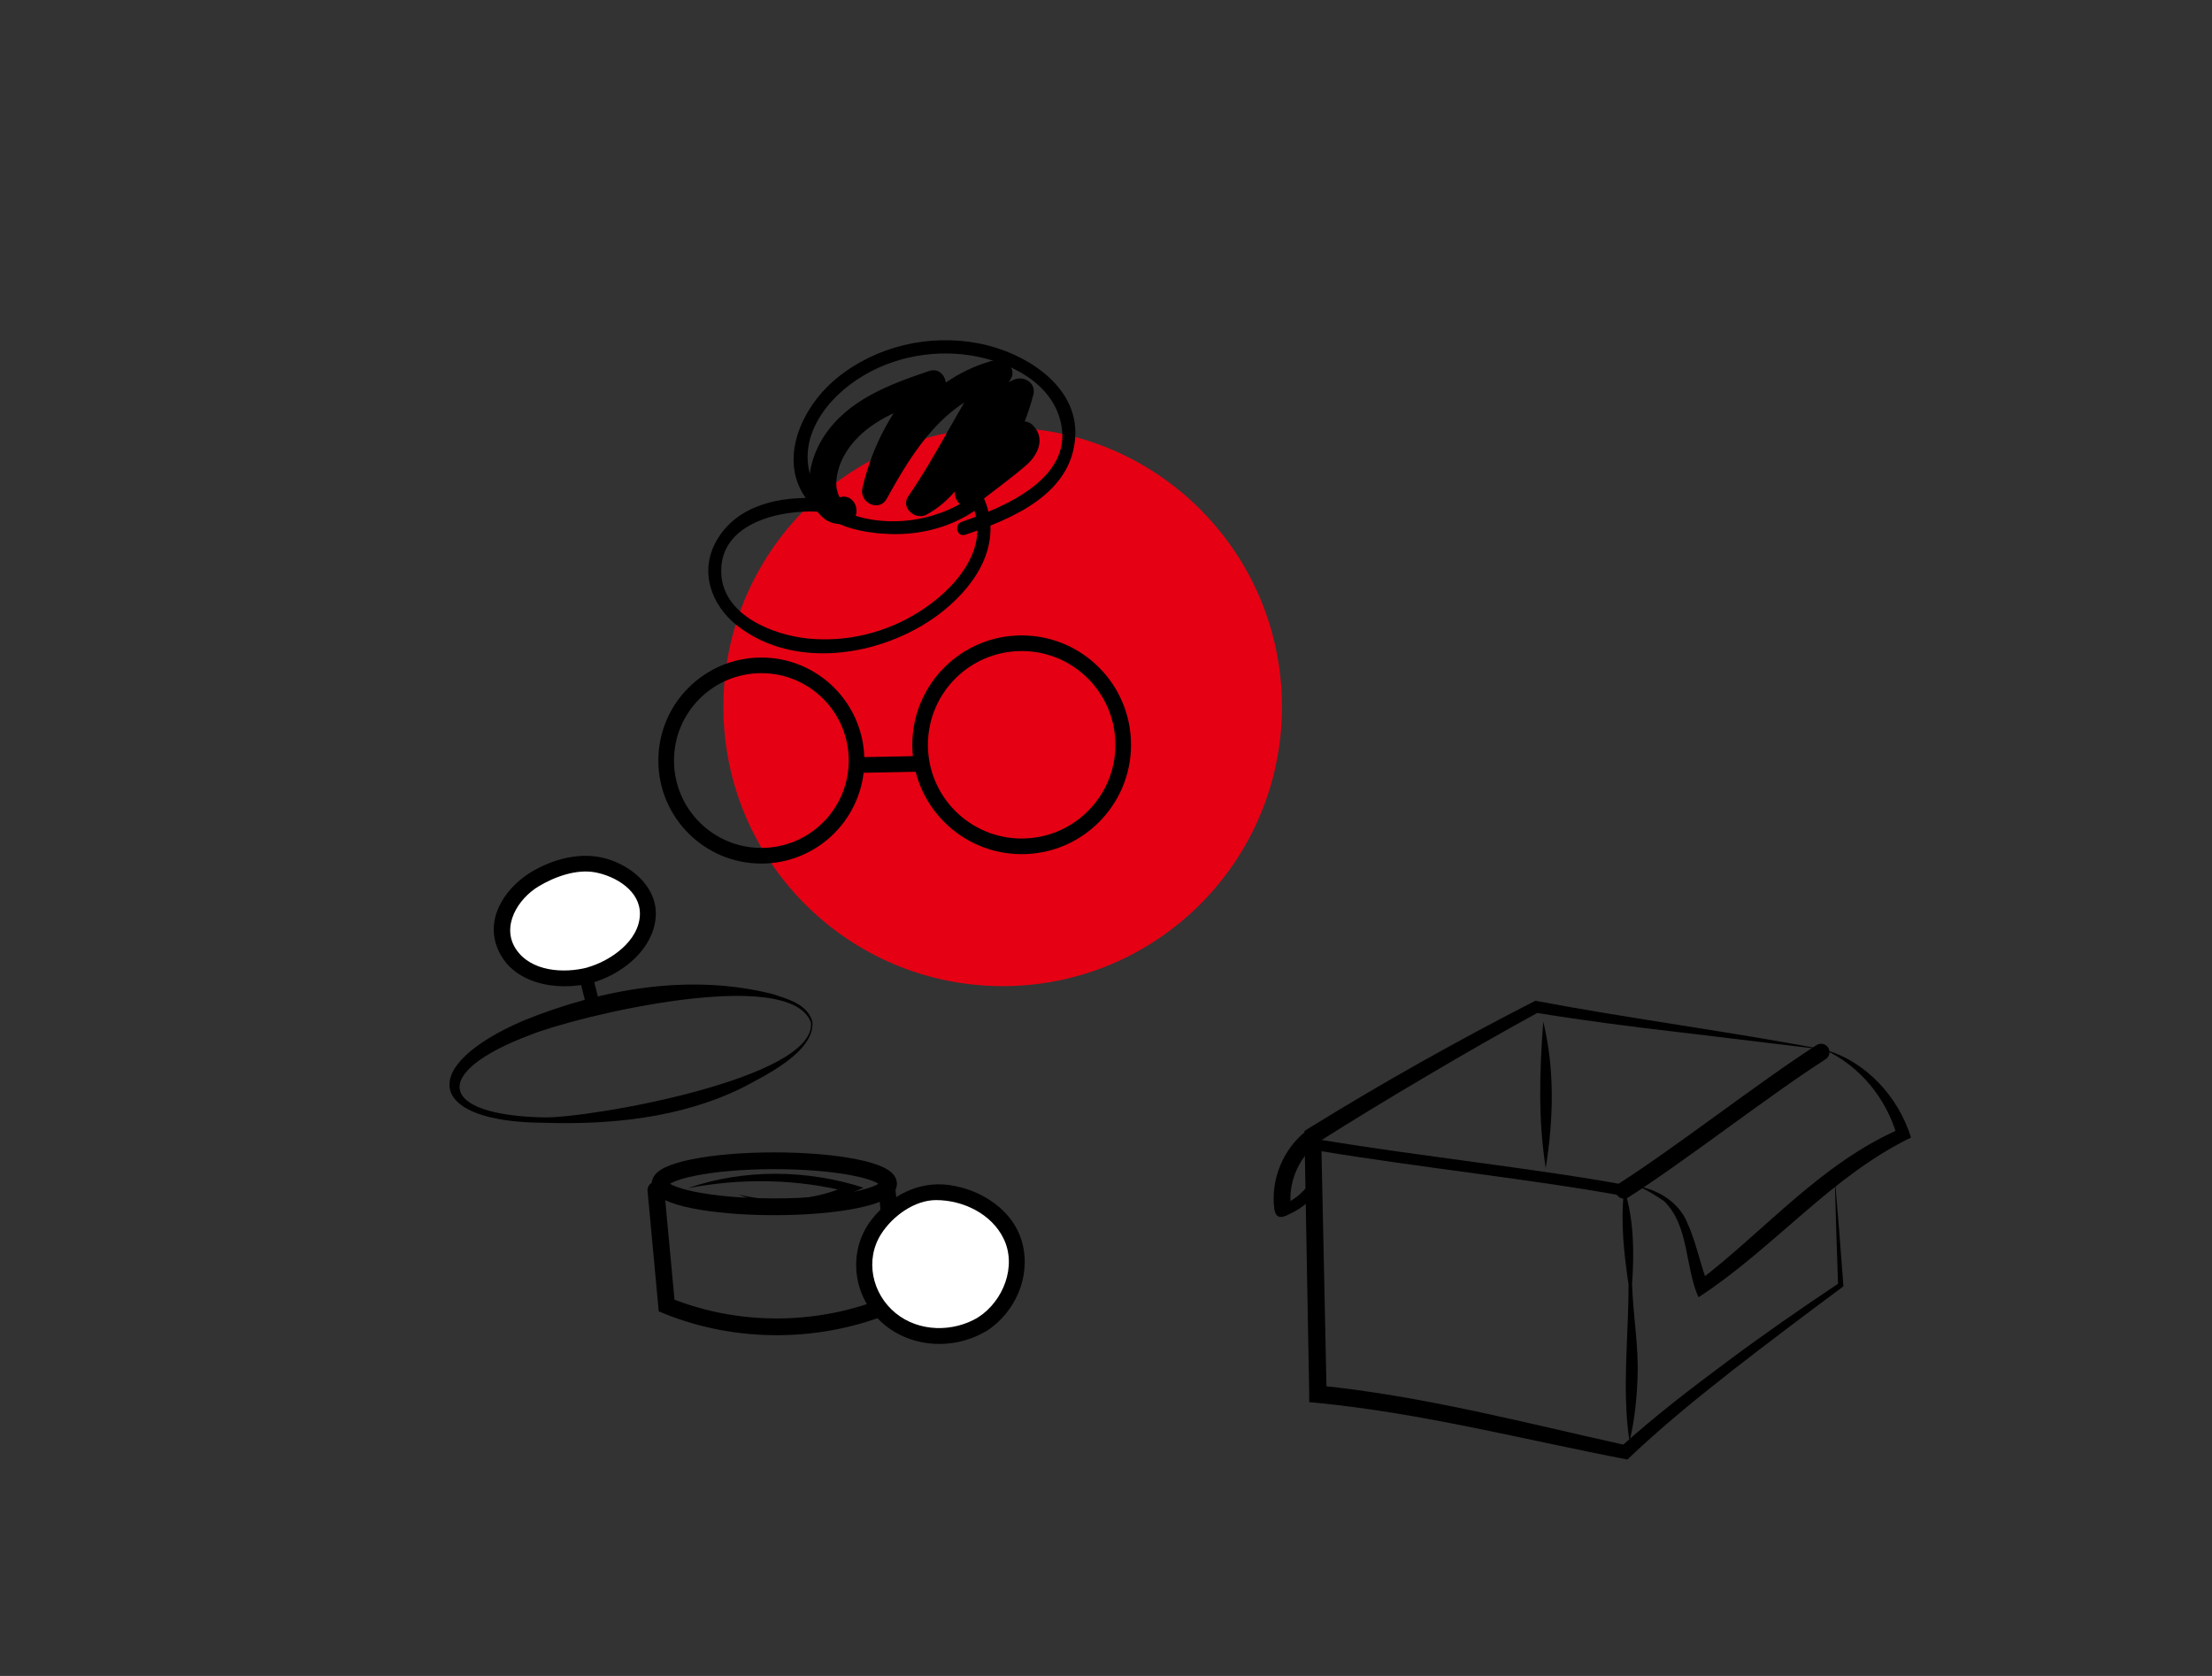 <?xml version="1.0" encoding="UTF-8"?><svg id="c操3" xmlns="http://www.w3.org/2000/svg" viewBox="0 0 198 150"><rect x="0" y="0" width="198" height="150" fill="#333333" stroke="none"/><defs><style>.cls-1 {
        stroke-width: 1.5px;
      }

      .cls-1, .cls-2 {
        stroke-linecap: round;
      }

      .cls-1, .cls-2, .cls-3 {
        fill: none;
        stroke: #000;
        stroke-miterlimit: 10;
      }

      .cls-4 {
        fill: #fff;
      }

      .cls-3 {
        stroke-width: 1.4px;
      }

      .cls-5 {
        fill: #e50113;
      }</style></defs><circle class="cls-5" cx="89.75" cy="63.26" r="25"/><path d="M86.41,47.86c4.19-1.42,9.58-3.64,9.84-8.83.23-4.64-4.68-7.54-8.65-8.3-4.43-.85-9.18.24-12.69,3.11s-5.64,8.23-1.93,11.7c1.78,1.66,4.39,2.19,6.75,2.26,2.76.08,5.52-.65,7.78-2.27.62-.45.02-1.49-.61-1.04-3.21,2.3-8,2.9-11.62,1.16-1.91-.92-3.01-2.68-2.99-4.81s1.22-4.09,2.76-5.54c2.77-2.62,6.67-3.86,10.44-3.64,3.55.2,8.15,1.92,9.33,5.65,1.7,5.34-4.86,8.07-8.73,9.39-.73.25-.42,1.41.32,1.16h0Z"/><path d="M73.32,44.6c-3.44-.21-7.33.55-9.18,3.79-1.57,2.74-.49,5.78,1.88,7.63,5.31,4.14,13.52,2.61,18.45-1.37,3.14-2.54,5.39-6.3,3.5-10.28-.33-.7-1.37-.09-1.04.61,1.93,4.04-1.51,7.83-4.77,9.85-2.91,1.81-6.4,2.66-9.82,2.32-3.1-.31-7.51-2.03-7.77-5.69-.32-4.63,5.23-5.87,8.74-5.66.77.05.77-1.15,0-1.2h0Z"/><circle class="cls-3" cx="68.15" cy="68.07" r="8.52"/><circle class="cls-3" cx="91.45" cy="66.66" r="9.09"/><line class="cls-3" x1="76.52" y1="68.48" x2="82.52" y2="68.36"/><path d="M75.21,44.52c-.12.03-.33-.77-.34-.93-.05-.52.03-1.05.17-1.55.31-1.13.99-2.14,1.82-2.96,1.89-1.87,4.53-2.72,6.99-3.55l-1.17-2.01c-2.74,2.96-4.58,6.24-5.49,10.19-.29,1.29,1.52,2.16,2.19.92,2.42-4.4,5.19-8.77,10.35-10.1l-1.36-1.76c-2.58,3.75-4.48,7.91-7.07,11.65-.72,1.04.65,2.18,1.64,1.64,2.15-1.17,3.48-3.12,4.65-5.2s2.19-3.85,4.35-4.8l-1.76-1.36c-.87,3.3-2.55,6.14-4.54,8.88-.35.48-.12,1.21.31,1.55.51.39,1.1.28,1.58-.09,1.45-1.14,2.97-2.22,4.36-3.43,1.04-.91,1.69-2.39.59-3.52s-2.77.59-1.7,1.7c-.57-.59.19-.5-.25-.19-.12.09-.23.22-.34.32-.48.41-1,.79-1.5,1.18-.95.75-1.91,1.5-2.86,2.25l1.88,1.45c2.11-2.9,3.87-5.96,4.78-9.45.29-1.09-.84-1.76-1.76-1.36-2.21.98-3.62,2.86-4.79,4.91s-2.15,3.96-4.21,5.09l1.64,1.64c2.58-3.75,4.48-7.91,7.07-11.65.62-.9-.4-2.01-1.36-1.76-5.79,1.49-9.06,6.24-11.79,11.2l2.19.92c.81-3.55,2.4-6.46,4.87-9.13.77-.83.03-2.41-1.17-2.01-3.57,1.21-7.33,2.59-9.46,5.91-.92,1.43-1.45,3.19-1.24,4.89s1.53,3.3,3.34,2.81c1.49-.4.86-2.72-.64-2.31h0Z"/><path d="M72.72,91.46c.2,2.71-4.3,4.84-6.36,5.94-5.48,2.66-11.68,3.28-17.68,3.09-10.5-.05-11.34-5.06-1.81-9.15,6.97-2.83,14.86-4.24,22.25-2.38,1.37.44,3.19.92,3.6,2.5h0ZM72.58,91.49c-1.94-5.13-21.04-.53-25.17,1.16-8.93,3.37-8.17,7.17,1.29,7.36,4.05.08,24.47-3.49,23.89-8.52h0Z"/><g><ellipse class="cls-1" cx="69.31" cy="105.95" rx="10.23" ry="2.06"/><path class="cls-1" d="M58.71,106.52l.96,10.33c6.36,2.59,13.76,2.53,20.09-.14.03-3.7,0-7.4-.45-11.07"/><path d="M61.58,106.34c5.03-1.74,10.66-1.67,15.72-.04,0,0-.93.41-.93.41-3.21,1.43-7.03,1.55-10.28.2.84.2,1.69.35,2.55.41,2.53.2,5.12-.23,7.43-1.29,0,0,.06.7.06.7-4.75-1.23-9.7-1.31-14.53-.39h0Z"/></g><g><path class="cls-4" d="M52.79,87.29c-2.39.65-4.95.22-6.44-1.07-1.04-.9-1.58-2.19-1.39-3.56s1.13-2.79,2.57-3.74c.58-.39,1.73-.98,2.15-1.1s2.49-.71,3.81-.42c2.4.53,4.14,1.93,4.47,3.85.36,2.11-1.56,4.63-4.19,5.71-.32.13-.64.24-.97.33Z"/><path d="M52.6,86.59c-2.13.55-5.08.38-6.42-1.65s.17-4.5,2.05-5.62c1.44-.86,3.37-1.56,5.07-1.24,1.82.35,4.02,1.65,3.98,3.75-.05,2.39-2.62,4.16-4.68,4.75-.89.25-.51,1.64.38,1.39,2.49-.71,5.11-2.65,5.64-5.33s-1.47-4.73-3.8-5.61-4.85-.32-6.93.82c-2.42,1.32-4.49,4.08-3.39,6.94,1.27,3.32,5.42,3.97,8.48,3.18.9-.23.52-1.62-.38-1.39Z"/></g><g><path class="cls-4" d="M87.93,118.52c-2.15,1.33-5.01,1.42-7.17.26-1.52-.82-2.71-2.21-3.19-3.87s-.2-3.56.81-5.02c.41-.59,1.31-1.56,1.68-1.8s2.22-1.43,3.73-1.4c2.74.06,5.22,1.3,6.5,3.49,1.4,2.4.67,5.83-1.52,7.73-.26.23-.55.44-.84.62Z"/><path d="M87.57,117.9c-2.27,1.36-5.32,1.33-7.41-.38s-2.78-4.76-1.27-7.1c1.01-1.57,2.96-3.01,4.9-3.01,2.4,0,4.96,1.22,6.04,3.44,1.22,2.49-.04,5.62-2.27,7.05-.78.5-.06,1.75.73,1.24,2.55-1.64,3.98-4.8,3.24-7.8s-3.67-4.88-6.59-5.28c-2.72-.37-5.24.96-6.9,3.07-2.05,2.61-1.8,6.31.4,8.74,2.49,2.74,6.73,3.13,9.84,1.26.79-.48.07-1.72-.73-1.24Z"/></g><path d="M52.02,88.16l.39,1.57c.08.3.43.52.74.42s.5-.41.42-.74l-.39-1.57c-.08-.3-.43-.52-.74-.42s-.5.41-.42.74h0Z"/><g><path d="M164.23,105.35c.28,3.22.53,6.43.77,9.65v.13s-.1.08-.1.08c-2.82,2.08-6.91,5.17-9.72,7.36-3.28,2.57-6.52,5.2-9.51,8.06-9.25-1.78-18.41-4.16-27.78-5.07l-.7-.07v-.7s-.42-23.14-.42-23.14v-.43s.35-.22.35-.22c6.61-4.09,13.39-7.89,20.31-11.43,8.63,1.63,17.4,2.75,26.04,4.4,0,0-13.03-1.57-13.03-1.57-4.35-.5-8.69-1.06-13.03-1.77l.34-.05c-3.37,1.84-6.7,3.75-10.01,5.71-3.31,1.94-6.59,3.94-9.83,5.99l.35-.65.49,23.14-.71-.77c9.35.94,18.43,3.34,27.56,5.36,0,0-.55.16-.55.16,3.06-2.76,6.3-5.24,9.57-7.67,3.27-2.44,6.62-4.76,10.01-7.02l-.1.21c-.11-3.22-.22-6.45-.3-9.68h0Z"/><path class="cls-1" d="M163.01,94.17c-5.13,3.29-12.52,9.08-17.65,12.36"/><path d="M145.46,106.64c.81,2.72.82,5.5.63,8.28.08,2.77.6,5.53.49,8.31-.06,1.85-.24,3.7-.66,5.53,0,.05-.1.05-.1,0-.64-4.62-.03-9.2-.05-13.82-.4-2.75-.72-5.48-.41-8.29,0-.05.09-.06.1,0h0Z"/><path class="cls-2" d="M118.36,102.54c8.4,1.4,19.52,2.61,27,4"/><path d="M163.31,93.94c3.71,1.04,6.61,4.21,7.75,7.87-3.49,1.69-6.55,4.12-9.53,6.69-3.05,2.6-6.06,5.38-9.5,7.61-1.24-2.86-.82-6.39-3.08-8.61-.79-.52-1.6-1.07-2.5-1.37,1.96.33,3.87,1.48,4.61,3.38.82,1.83,1.15,3.77,1.84,5.47l-.9-.28c5.98-4.55,11.02-10.62,18.12-13.68,0,0-.3.69-.3.69-.96-3.39-3.28-6.25-6.51-7.77h0Z"/><path d="M138.14,91.43c1.04,4.31.92,8.75.22,13.1-.69-4.38-.55-8.7-.22-13.1h0Z"/><path class="cls-1" d="M117.4,101.8c-1.88,1.46-2.9,3.95-2.59,6.32"/><path class="cls-2" d="M114.65,108.42c1.26-.4,2.37-1.26,3.07-2.38"/></g></svg>